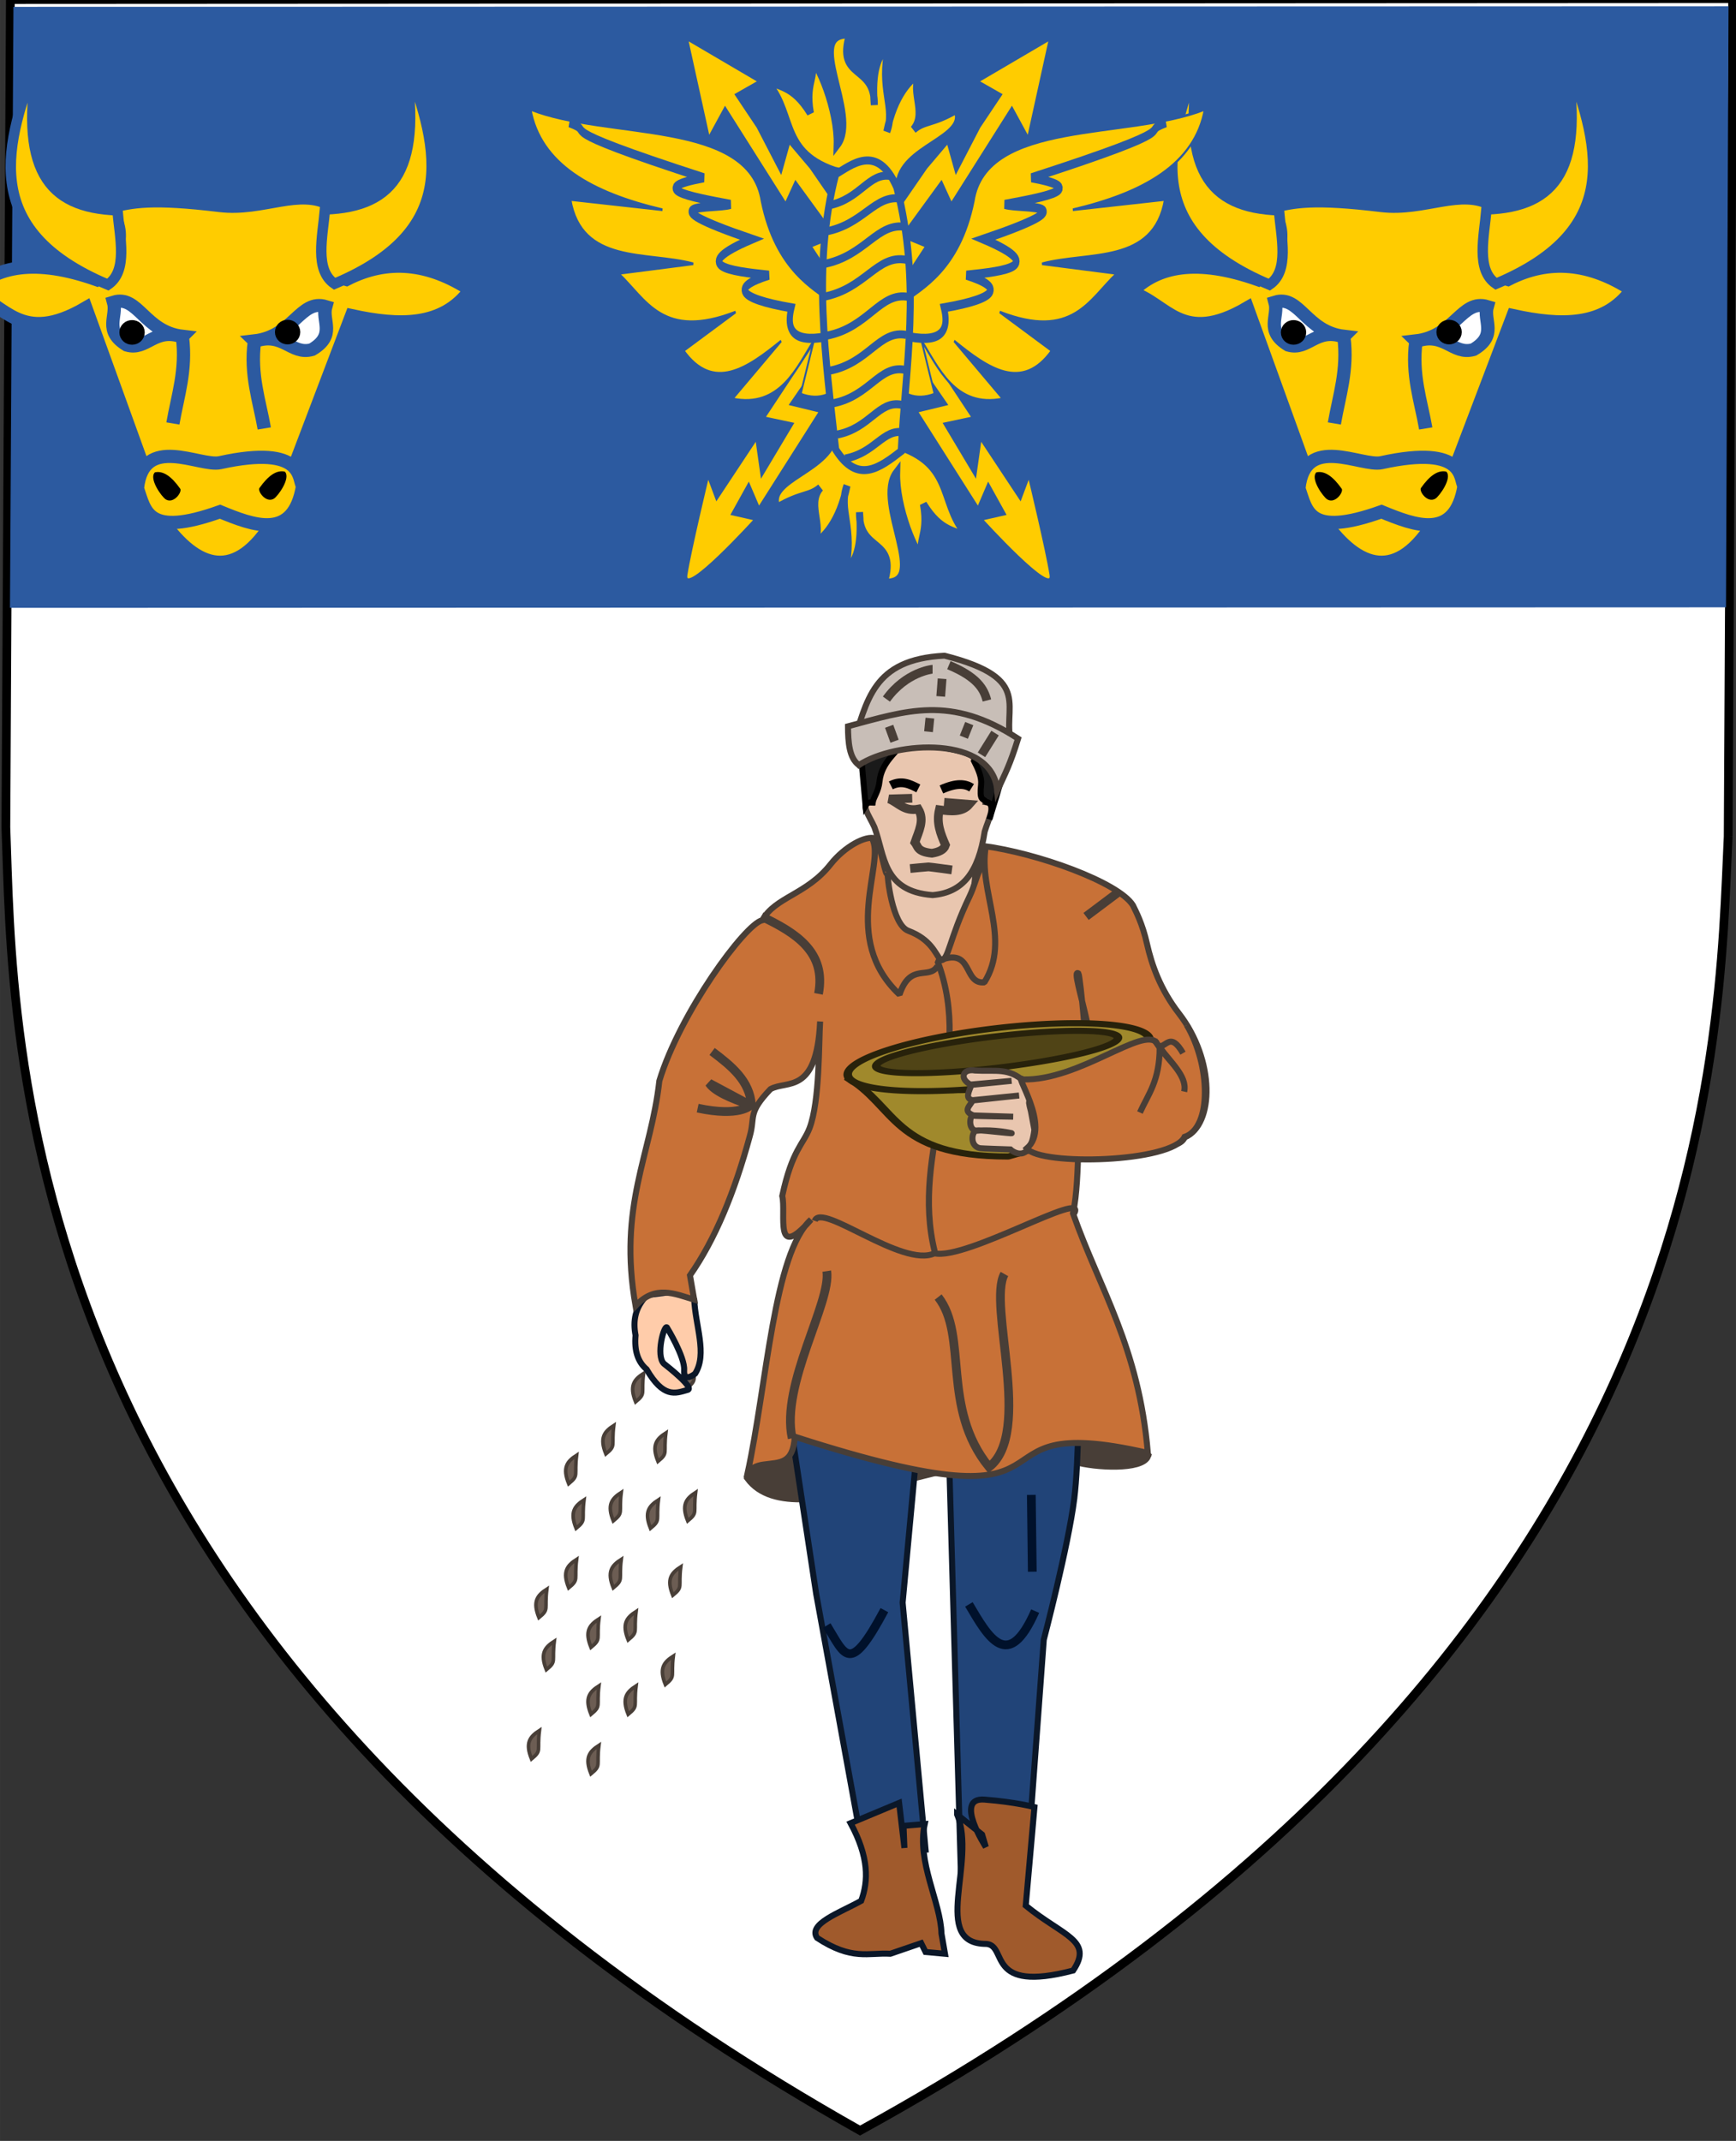 <?xml version="1.0" encoding="UTF-8" standalone="no"?>
<svg
   id="svg9995"
   version="1.1"
   viewBox="0 0 105.833 130.508"
   height="493.257"
   width="400"
   xmlns="http://www.w3.org/2000/svg"
   xmlns:svg="http://www.w3.org/2000/svg"
   xmlns:rdf="http://www.w3.org/1999/02/22-rdf-syntax-ns#"
   xmlns:cc="http://creativecommons.org/ns#"
   xmlns:dc="http://purl.org/dc/elements/1.1/">
  <rect x="0" y="0" width="105.833" height="130.508" fill="#333333" stroke="none"/>
  <defs
     id="defs9989">
    <clipPath
       id="clipPath3746-2-7-8-0"
       clipPathUnits="userSpaceOnUse">
      <path
         id="path3748-9-7-5-4"
         d="m 573.844,487.73 v -54.472 h -56.329 -56.329 v 54.472 c 0.588,13.18 -0.138,53.482 56.329,84.94 56.467,-31.458 55.741,-71.76 56.329,-84.94 z"
         style="fill:#000000;fill-opacity:1;stroke:#000000;stroke-width:0.289px;stroke-linecap:butt;stroke-linejoin:miter;stroke-miterlimit:4;stroke-dasharray:none;stroke-opacity:1" />
    </clipPath>
    <clipPath
       id="clipPath3746-2-7-8-4-4"
       clipPathUnits="userSpaceOnUse">
      <path
         id="path3748-9-7-5-8-0"
         d="m 573.844,487.73 v -54.472 h -56.329 -56.329 v 54.472 c 0.588,13.18 -0.138,53.482 56.329,84.94 56.467,-31.458 55.741,-71.76 56.329,-84.94 z"
         style="fill:#000000;fill-opacity:1;stroke:#000000;stroke-width:0.289px;stroke-linecap:butt;stroke-linejoin:miter;stroke-miterlimit:4;stroke-dasharray:none;stroke-opacity:1" />
    </clipPath>
  </defs>
  <g
     id="layer1"
     transform="translate(-11.852,-82.792)">
    <g
       id="g38728-39-6-5"
       transform="matrix(0.154,9.0489739e-4,-9.0489739e-4,0.154,214.735,-404.394)"
       style="fill:#ffcc00;fill-opacity:1;stroke:#000000;stroke-width:4;stroke-miterlimit:4;stroke-dasharray:none;stroke-opacity:1" />
    <g
       id="g38728-39-6-5-5"
       transform="matrix(0.154,8.714676e-4,-9.0489715e-4,0.148,255.574,-386.378)"
       style="fill:#ffcc00;fill-opacity:1;stroke:#000000;stroke-width:4;stroke-miterlimit:4;stroke-dasharray:none;stroke-opacity:1" />
    <g
       id="g6">
      <g
         id="g4">
        <g
           id="g3"
           transform="translate(0.586,0.621)" />
      </g>
      <g
         id="g9">
        <g
           id="g10">
          <g
             style="fill:#ffcc00;fill-opacity:1;stroke:#000000;stroke-width:4;stroke-miterlimit:4;stroke-dasharray:none;stroke-opacity:1"
             id="g3815-1-6"
             transform="matrix(0.932,0.005,-0.005,0.932,-542.354,-82.91)">
            <path
               id="path9823-6-88-6"
               d="m 708.911,228.706 -0.002,-54.804 -56.327,0.331 -56.327,0.331 -0.002,54.141 c 0.588,13.18 -0.138,53.482 56.329,84.94 56.467,-31.458 55.741,-71.76 56.329,-84.94 z"
               style="fill:#ffffff;fill-opacity:1;stroke:#000000;stroke-width:0.571;stroke-linecap:butt;stroke-linejoin:miter;stroke-miterlimit:4;stroke-dasharray:none;stroke-opacity:1" />
            <g
               style="fill:#ffcc00;fill-opacity:1;stroke:#000000;stroke-opacity:1"
               transform="translate(91.8,-258.765)"
               clip-path="url(#clipPath3746-2-7-8-0)"
               id="g3744-0-3-5" />
          </g>
          <g
             style="fill:#ffcc00;fill-opacity:1;stroke:#000000;stroke-width:4;stroke-miterlimit:4;stroke-dasharray:none;stroke-opacity:1"
             id="g3815-1-6-0"
             transform="matrix(0.932,0.005,-0.005,0.898,-501.514,-76.77)">
            <path
               id="path9823-6-88-6-7"
               d="m 664.876,215.212 -0.051,-40.799 -56.092,0.33 -56.092,0.33 -0.009,40.799 z"
               style="fill:#2c5aa0;fill-opacity:1;stroke:none;stroke-width:0.486;stroke-linecap:butt;stroke-linejoin:miter;stroke-miterlimit:4;stroke-dasharray:none;stroke-opacity:1" />
            <g
               style="fill:#ffcc00;fill-opacity:1;stroke:#000000;stroke-opacity:1"
               transform="translate(91.8,-258.765)"
               clip-path="url(#clipPath3746-2-7-8-4-4)"
               id="g3744-0-3-5-9" />
          </g>
          <g
             id="g8"
             transform="translate(0.586,0.621)">
            <g
               id="g7">
              <g
                 id="g2-7-3"
                 transform="matrix(0.161,0,0,0.161,-1538.2,836.482)"
                 style="fill:#ffcc00;stroke:#2c5aa0">
                <path
                   id="path4259-0-2-1"
                   d="m 9665.317,-4606.68 c 8.753,-2.349 16.456,-3.749 41.997,-0.663 16.142,1.95 30.134,-7.112 42.008,-0.314 -2.759,13.432 -4.11,25.672 5.861,28.327 15.629,-8.031 31.258,-6.294 46.886,3.907 -10.318,14.13 -26.87,13.711 -44.933,9.768 l -29.304,77.167 c -14.479,24.314 -29.451,18.481 -42.003,0.977 l -29.304,-81.075 c -25.026,14.645 -30.572,-1.879 -43.956,-5.861 9.847,-10.179 25.003,-12.925 47.864,-4.884 7.843,-8.081 12.538,-16.687 4.884,-27.351 z"
                   style="fill:#ffcc00;fill-opacity:1;stroke:#2c5aa0;stroke-width:5;stroke-linecap:butt;stroke-linejoin:miter;stroke-miterlimit:4;stroke-dasharray:none;stroke-opacity:1" />
                <path
                   id="path4261-1-5-4"
                   d="m 9707.32,-4509.977 c -7.631,1.678 -29.114,-11.168 -31.258,9.768 3.007,8.538 3.634,18.662 31.258,8.791 12.6,5.151 27.813,11.184 31.258,-9.768 -1.779,-2.276 1.046,-15.896 -31.258,-8.791 z"
                   style="fill:#ffcc00;fill-opacity:1;stroke:#2c5aa0;stroke-width:5;stroke-linecap:butt;stroke-linejoin:miter;stroke-miterlimit:4;stroke-dasharray:none;stroke-opacity:1" />
                <g
                   id="g4299-6-8-8"
                   transform="matrix(1.652,0,0,1.637,-3426.884,1697.801)"
                   style="fill:#ffcc00;fill-opacity:1;stroke:#2c5aa0;stroke-width:3.04;stroke-miterlimit:4;stroke-dasharray:none;stroke-opacity:1">
                  <path
                     style="fill:#ffffff;fill-opacity:1;stroke:#2c5aa0;stroke-width:3.04;stroke-linecap:butt;stroke-linejoin:miter;stroke-miterlimit:4;stroke-dasharray:none;stroke-opacity:1"
                     d="m 7939.688,-3166.952 c 1.096,-6.443 3.146,-12.313 2.184,-19.991 -6.411,-2.382 -8.187,3.234 -12.768,1.848 -5.377,-3.304 -2.109,-6.608 -3.024,-9.912 5.608,-1.771 7.096,6.869 15.791,7.896 l -0.168,0.168"
                     id="path4263-7-8-9"
                     transform="translate(0,-634.286)" />
                </g>
                <g
                   transform="matrix(-1.709,0,0,1.646,23293.007,1733.899)"
                   id="g4299-3-3-5-7"
                   style="fill:#ffcc00;fill-opacity:1;stroke:#2c5aa0;stroke-width:2.981;stroke-miterlimit:4;stroke-dasharray:none;stroke-opacity:1">
                  <path
                     style="fill:#ffffff;fill-opacity:1;stroke:#2c5aa0;stroke-width:2.981;stroke-linecap:butt;stroke-linejoin:miter;stroke-miterlimit:4;stroke-dasharray:none;stroke-opacity:1"
                     d="m 7939.688,-3166.952 c 1.096,-6.443 3.146,-12.313 2.184,-19.991 -6.411,-2.382 -8.187,3.234 -12.768,1.848 -5.377,-3.304 -2.109,-6.608 -3.024,-9.912 5.608,-1.771 7.096,6.869 15.791,7.896 l -0.168,0.168"
                     id="path4263-2-5-0-6"
                     transform="translate(0,-634.286)" />
                  <ellipse
                     style="fill:#000000;fill-opacity:1;fill-rule:evenodd;stroke:#000000;stroke-width:2.061;stroke-linecap:butt;stroke-linejoin:miter;stroke-miterlimit:4;stroke-dasharray:none;stroke-opacity:1"
                     id="path4265-8-8-9-7"
                     transform="matrix(1.005,0,0,1.153,-37.187,-146.052)"
                     cx="7932.044"
                     cy="-3189.379"
                     rx="1.764"
                     ry="1.428" />
                  <ellipse
                     style="fill:#000000;fill-opacity:1;fill-rule:evenodd;stroke:#000000;stroke-width:2.061;stroke-linecap:butt;stroke-linejoin:miter;stroke-miterlimit:4;stroke-dasharray:none;stroke-opacity:1"
                     id="path4265-8-7-2-2-3"
                     transform="matrix(1.005,0,0,1.153,-2.721,-145.977)"
                     cx="7932.044"
                     cy="-3189.379"
                     rx="1.764"
                     ry="1.428" />
                </g>
                <path
                   style="fill:#000000;fill-opacity:1;stroke:none;stroke-width:5;stroke-linecap:butt;stroke-linejoin:miter;stroke-miterlimit:4;stroke-dasharray:none;stroke-opacity:1"
                   d="m 9692.179,-4500.209 c 1.062,1.062 -2.288,5.99 -5.372,4.151 -1.53,-0.912 -6.543,-7.865 -4.151,-10.256 3.175,-0.716 6.349,1.615 9.524,6.105 z"
                   id="path4335-2-6-0" />
                <path
                   style="fill:#000000;fill-opacity:1;stroke:none;stroke-width:5;stroke-linecap:butt;stroke-linejoin:miter;stroke-miterlimit:4;stroke-dasharray:none;stroke-opacity:1"
                   d="m 9722.333,-4500.488 c -1.062,1.062 2.288,5.99 5.372,4.151 1.53,-0.912 6.543,-7.865 4.151,-10.256 -3.175,-0.716 -6.349,1.615 -9.524,6.105 z"
                   id="path4335-0-8-2-1" />
                <path
                   style="fill:#ffcc00;fill-opacity:1;stroke:#2c5aa0;stroke-width:3.946;stroke-linecap:butt;stroke-linejoin:miter;stroke-miterlimit:4;stroke-dasharray:none;stroke-opacity:1"
                   d="m 9747.07,-4605.864 c 26.653,-0.955 37.575,-15.72 29.779,-58.764 12.78,33.645 23.178,66.177 -26.169,86.911 -7.67,-5.223 -4.504,-17.812 -3.61,-28.147 z"
                   id="path4355-2-5-7" />
                <path
                   style="fill:#ffcc00;fill-opacity:1;stroke:#2c5aa0;stroke-width:3.946;stroke-linecap:butt;stroke-linejoin:miter;stroke-miterlimit:4;stroke-dasharray:none;stroke-opacity:1"
                   d="m 9668.479,-4605.525 c -26.653,-0.955 -37.575,-15.72 -29.779,-58.764 -12.78,33.645 -23.178,66.177 26.169,86.911 7.67,-5.223 4.504,-17.812 3.61,-28.147 z"
                   id="path4355-2-8-3-0" />
              </g>
              <g
                 id="g2-7-3-5"
                 transform="matrix(0.161,0,0,0.161,-1467.392,836.482)"
                 style="fill:#ffcc00;stroke:#2c5aa0">
                <path
                   id="path4259-0-2-1-0"
                   d="m 9665.317,-4606.68 c 8.753,-2.349 16.456,-3.749 41.997,-0.663 16.142,1.95 30.134,-7.112 42.008,-0.314 -2.759,13.432 -4.11,25.672 5.861,28.327 15.629,-8.031 31.258,-6.294 46.886,3.907 -10.318,14.13 -26.87,13.711 -44.933,9.768 l -29.304,77.167 c -14.479,24.314 -29.451,18.481 -42.003,0.977 l -29.304,-81.075 c -25.026,14.645 -30.572,-1.879 -43.956,-5.861 9.847,-10.179 25.003,-12.925 47.864,-4.884 7.843,-8.081 12.538,-16.687 4.884,-27.351 z"
                   style="fill:#ffcc00;fill-opacity:1;stroke:#2c5aa0;stroke-width:5;stroke-linecap:butt;stroke-linejoin:miter;stroke-miterlimit:4;stroke-dasharray:none;stroke-opacity:1" />
                <path
                   id="path4261-1-5-4-3"
                   d="m 9707.32,-4509.977 c -7.631,1.678 -29.114,-11.168 -31.258,9.768 3.007,8.538 3.634,18.662 31.258,8.791 12.6,5.151 27.813,11.184 31.258,-9.768 -1.779,-2.276 1.046,-15.896 -31.258,-8.791 z"
                   style="fill:#ffcc00;fill-opacity:1;stroke:#2c5aa0;stroke-width:5;stroke-linecap:butt;stroke-linejoin:miter;stroke-miterlimit:4;stroke-dasharray:none;stroke-opacity:1" />
                <g
                   id="g4299-6-8-8-4"
                   transform="matrix(1.652,0,0,1.637,-3426.884,1697.801)"
                   style="fill:#ffcc00;fill-opacity:1;stroke:#2c5aa0;stroke-width:3.04;stroke-miterlimit:4;stroke-dasharray:none;stroke-opacity:1">
                  <path
                     style="fill:#ffffff;fill-opacity:1;stroke:#2c5aa0;stroke-width:3.04;stroke-linecap:butt;stroke-linejoin:miter;stroke-miterlimit:4;stroke-dasharray:none;stroke-opacity:1"
                     d="m 7939.688,-3166.952 c 1.096,-6.443 3.146,-12.313 2.184,-19.991 -6.411,-2.382 -8.187,3.234 -12.768,1.848 -5.377,-3.304 -2.109,-6.608 -3.024,-9.912 5.608,-1.771 7.096,6.869 15.791,7.896 l -0.168,0.168"
                     id="path4263-7-8-9-4"
                     transform="translate(0,-634.286)" />
                </g>
                <g
                   transform="matrix(-1.709,0,0,1.646,23293.007,1733.899)"
                   id="g4299-3-3-5-7-6"
                   style="fill:#ffcc00;fill-opacity:1;stroke:#2c5aa0;stroke-width:2.981;stroke-miterlimit:4;stroke-dasharray:none;stroke-opacity:1">
                  <path
                     style="fill:#ffffff;fill-opacity:1;stroke:#2c5aa0;stroke-width:2.981;stroke-linecap:butt;stroke-linejoin:miter;stroke-miterlimit:4;stroke-dasharray:none;stroke-opacity:1"
                     d="m 7939.688,-3166.952 c 1.096,-6.443 3.146,-12.313 2.184,-19.991 -6.411,-2.382 -8.187,3.234 -12.768,1.848 -5.377,-3.304 -2.109,-6.608 -3.024,-9.912 5.608,-1.771 7.096,6.869 15.791,7.896 l -0.168,0.168"
                     id="path4263-2-5-0-6-3"
                     transform="translate(0,-634.286)" />
                  <ellipse
                     style="fill:#000000;fill-opacity:1;fill-rule:evenodd;stroke:#000000;stroke-width:2.061;stroke-linecap:butt;stroke-linejoin:miter;stroke-miterlimit:4;stroke-dasharray:none;stroke-opacity:1"
                     id="path4265-8-8-9-7-0"
                     transform="matrix(1.005,0,0,1.153,-37.187,-146.052)"
                     cx="7932.044"
                     cy="-3189.379"
                     rx="1.764"
                     ry="1.428" />
                  <ellipse
                     style="fill:#000000;fill-opacity:1;fill-rule:evenodd;stroke:#000000;stroke-width:2.061;stroke-linecap:butt;stroke-linejoin:miter;stroke-miterlimit:4;stroke-dasharray:none;stroke-opacity:1"
                     id="path4265-8-7-2-2-3-3"
                     transform="matrix(1.005,0,0,1.153,-2.721,-145.977)"
                     cx="7932.044"
                     cy="-3189.379"
                     rx="1.764"
                     ry="1.428" />
                </g>
                <path
                   style="fill:#000000;fill-opacity:1;stroke:none;stroke-width:5;stroke-linecap:butt;stroke-linejoin:miter;stroke-miterlimit:4;stroke-dasharray:none;stroke-opacity:1"
                   d="m 9692.179,-4500.209 c 1.062,1.062 -2.288,5.99 -5.372,4.151 -1.53,-0.912 -6.543,-7.865 -4.151,-10.256 3.175,-0.716 6.349,1.615 9.524,6.105 z"
                   id="path4335-2-6-0-8" />
                <path
                   style="fill:#000000;fill-opacity:1;stroke:none;stroke-width:5;stroke-linecap:butt;stroke-linejoin:miter;stroke-miterlimit:4;stroke-dasharray:none;stroke-opacity:1"
                   d="m 9722.333,-4500.488 c -1.062,1.062 2.288,5.99 5.372,4.151 1.53,-0.912 6.543,-7.865 4.151,-10.256 -3.175,-0.716 -6.349,1.615 -9.524,6.105 z"
                   id="path4335-0-8-2-1-8" />
                <path
                   style="fill:#ffcc00;fill-opacity:1;stroke:#2c5aa0;stroke-width:3.946;stroke-linecap:butt;stroke-linejoin:miter;stroke-miterlimit:4;stroke-dasharray:none;stroke-opacity:1"
                   d="m 9747.07,-4605.864 c 26.653,-0.955 37.575,-15.72 29.779,-58.764 12.78,33.645 23.178,66.177 -26.169,86.911 -7.67,-5.223 -4.504,-17.812 -3.61,-28.147 z"
                   id="path4355-2-5-7-5" />
                <path
                   style="fill:#ffcc00;fill-opacity:1;stroke:#2c5aa0;stroke-width:3.946;stroke-linecap:butt;stroke-linejoin:miter;stroke-miterlimit:4;stroke-dasharray:none;stroke-opacity:1"
                   d="m 9668.479,-4605.525 c -26.653,-0.955 -37.575,-15.72 -29.779,-58.764 -12.78,33.645 -23.178,66.177 26.169,86.911 7.67,-5.223 4.504,-17.812 3.61,-28.147 z"
                   id="path4355-2-8-3-0-2" />
              </g>
            </g>
            <g
               id="g83"
               transform="matrix(1.632,0,0,1.856,-32.523,55.225)">
              <path
                 style="opacity:1;fill:#ffcc00;fill-opacity:1;stroke:#2c5aa0;stroke-width:0.076;stroke-opacity:1"
                 d="m 53.599,30.91 1.487,-1.975 0.194,1.207 1.16,-1.708 -1.062,-0.199 2.946,-3.92 0.475,0.622 1.64,-1.914 -1.126,-0.288 2.12,-2.705 0.8,-0.831 0.31,0.975 0.873,-1.482 0.811,-1.067 -0.866,-0.433 2.686,-1.386 -0.809,3.235 -0.607,-0.982 -2.263,3.147 -0.369,-0.712 -1.482,1.789 0.911,0.327 -0.712,0.956 -2.215,2.633 -0.324,-0.727 -1.818,2.325 1.106,0.236 -2.285,3.164 -0.38,-0.783 -0.624,0.99 0.866,0.173 c 0,0 -2.715,2.628 -2.57,1.82 0.144,-0.809 0.809,-3.235 0.809,-3.235 z"
                 id="path79" />
              <path
                 style="fill:#ffcc00;fill-opacity:1;stroke:#2c5aa0;stroke-width:0.076;stroke-opacity:1"
                 d="m 64.948,30.91 -1.487,-1.975 -0.194,1.207 -1.16,-1.708 1.062,-0.199 -2.946,-3.92 -0.475,0.622 -1.64,-1.914 1.126,-0.288 -2.12,-2.705 -0.8,-0.831 -0.31,0.975 -0.873,-1.482 -0.811,-1.067 0.866,-0.433 -2.686,-1.386 0.809,3.235 0.607,-0.982 2.263,3.147 0.369,-0.712 1.482,1.789 -0.911,0.327 0.712,0.956 2.215,2.633 0.324,-0.727 1.818,2.325 -1.106,0.236 2.285,3.164 0.38,-0.783 0.624,0.99 -0.866,0.173 c 0,0 2.715,2.628 2.57,1.82 -0.144,-0.809 -0.809,-3.235 -0.809,-3.235 z"
                 id="path79-9" />
              <g
                 id="g82"
                 transform="matrix(0.662,0,0,0.662,110.744,12.206)"
                 style="stroke:#2c5aa0;stroke-width:0.397">
                <g
                   id="g81"
                   transform="matrix(1.116,0,0,1.455,9.352,-7.601)"
                   style="stroke:#2c5aa0;stroke-width:0.311">
                  <path
                     style="opacity:1;fill:#ffcc00;fill-opacity:1;stroke:#2c5aa0;stroke-width:0.09;stroke-opacity:1"
                     d="m -76.209,17.918 c 0.811,-0.448 2.766,-1.068 3.481,-3.438 0.634,-2.798 7.788,-2.084 11.683,-3.126 -0.505,1.878 -3.104,2.857 -6.67,3.423 l 4.654,-0.349 c -0.568,2.233 -3.837,1.765 -6.211,2.192 l 3.784,0.329 c -1.413,0.898 -2.228,2.286 -5.924,1.316 l 2.633,1.316 c -1.506,1.425 -3.215,0.614 -4.936,-0.329 l 2.468,1.975 c -2.432,0.343 -3.287,-1.114 -4.114,-1.975 l 0.658,1.81 c -1.989,0.519 -2.759,-1.095 -3.949,-1.975 l 1.975,-1.81 z"
                     id="path80" />
                  <path
                     style="opacity:1;fill:#ffcc00;fill-opacity:1;stroke:#2c5aa0;stroke-width:0.311;stroke-opacity:1"
                     d="m -76.558,19.023 c 1.764,0.308 2.7,0.15 2.326,-0.902 2.779,-0.329 3.031,-0.707 1.136,-1.112 2.016,-0.145 4.072,-0.304 0.864,-1.229 5.607,-1.295 1.906,-1.013 1.078,-1.186 2.19,-0.274 4.237,-0.547 1.346,-0.907 8.353,-1.826 5.273,-1.495 6.805,-1.878"
                     id="path81" />
                </g>
                <g
                   id="g81-1"
                   transform="matrix(-1.116,0,0,1.455,-164.944,-7.601)"
                   style="stroke:#2c5aa0;stroke-width:0.311">
                  <path
                     style="opacity:1;fill:#ffcc00;fill-opacity:1;stroke:#2c5aa0;stroke-width:0.09;stroke-opacity:1"
                     d="m -76.209,17.918 c 0.811,-0.448 2.766,-1.068 3.481,-3.438 0.634,-2.798 7.788,-2.084 11.683,-3.126 -0.505,1.878 -3.104,2.857 -6.67,3.423 l 4.654,-0.349 c -0.568,2.233 -3.837,1.765 -6.211,2.192 l 3.784,0.329 c -1.413,0.898 -2.228,2.286 -5.924,1.316 l 2.633,1.316 c -1.506,1.425 -3.215,0.614 -4.936,-0.329 l 2.468,1.975 c -2.432,0.343 -3.287,-1.114 -4.114,-1.975 l 0.658,1.81 c -1.989,0.519 -2.759,-1.095 -3.949,-1.975 l 1.975,-1.81 z"
                     id="path80-3" />
                  <path
                     style="opacity:1;fill:#ffcc00;fill-opacity:1;stroke:#2c5aa0;stroke-width:0.311;stroke-opacity:1"
                     d="m -76.558,19.023 c 1.764,0.308 2.7,0.15 2.326,-0.902 2.779,-0.329 3.031,-0.707 1.136,-1.112 2.016,-0.145 4.072,-0.304 0.864,-1.229 5.607,-1.295 1.906,-1.013 1.078,-1.186 2.19,-0.274 4.237,-0.547 1.346,-0.907 8.353,-1.826 5.273,-1.495 6.805,-1.878"
                     id="path81-7" />
                </g>
              </g>
              <g
                 id="g78"
                 transform="matrix(0.662,0,0,0.662,159.622,12.343)"
                 style="stroke:#2c5aa0;stroke-width:0.397">
                <path
                   style="opacity:1;fill:#ffcc00;fill-opacity:1;stroke:#2c5aa0;stroke-width:0.397;stroke-opacity:1"
                   d="m -153.523,11.751 c -3.226,-0.985 -2.161,-3.051 -4.014,-4.596 0.879,0.488 1.659,0.29 2.676,1.745 -0.357,-1.729 0.575,-1.868 -0.175,-2.909 0.635,0.334 1.741,2.782 1.687,4.479 1.296,-1.499 -1.97,-5.599 0.698,-5.468 -0.776,2.239 1.441,1.445 1.396,3.49 -0.155,-1.653 0.196,-2.495 0.814,-2.909 -0.555,2.152 0.404,3.018 -0.106,4.231 0.412,-1.782 1.315,-2.669 2.026,-2.951 -0.906,0.733 0.327,1.964 -0.524,2.851 0.628,-0.476 1.052,-0.275 2.443,-0.989 0.761,1.487 -3.197,1.878 -3.258,3.781 z"
                   id="path78" />
                <path
                   style="fill:#ffcc00;fill-opacity:1;stroke:#2c5aa0;stroke-width:0.397;stroke-opacity:1"
                   d="m -149.821,25.445 c 3.226,0.985 2.161,3.051 4.014,4.596 -0.879,-0.488 -1.659,-0.29 -2.676,-1.745 0.357,1.729 -0.575,1.868 0.175,2.909 -0.635,-0.334 -1.741,-2.782 -1.687,-4.479 -1.296,1.499 1.97,5.599 -0.698,5.468 0.776,-2.239 -1.441,-1.445 -1.396,-3.49 0.155,1.653 -0.196,2.495 -0.814,2.909 0.555,-2.152 -0.404,-3.018 0.106,-4.231 -0.412,1.782 -1.315,2.669 -2.026,2.951 0.906,-0.733 -0.327,-1.964 0.524,-2.851 -0.628,0.476 -1.052,0.275 -2.443,0.989 -0.761,-1.487 3.197,-1.878 3.258,-3.781 z"
                   id="path78-2" />
                <g
                   id="g77"
                   style="stroke:#2c5aa0;stroke-width:0.397">
                  <path
                     style="opacity:1;fill:#ffcc00;fill-opacity:1;stroke:#2c5aa0;stroke-width:0.397;stroke-opacity:1"
                     d="m -153.436,11.929 c 0.829,-0.407 2.338,-1.604 3.455,0.658 1.393,4.852 0.477,8.838 0.247,13.081 -1.234,0.839 -2.468,1.651 -3.702,-0.082 -0.566,-4.552 -1.339,-9.105 0,-13.657 z"
                     id="path74" />
                  <path
                     style="opacity:1;fill:#ffcc00;fill-opacity:1;stroke:#2c5aa0;stroke-width:0.397;stroke-opacity:1"
                     d="m -153.354,24.846 c 1.854,-0.313 2.344,-1.701 3.62,-1.481"
                     id="path77" />
                  <path
                     style="fill:#ffcc00;fill-opacity:1;stroke:#2c5aa0;stroke-width:0.397;stroke-opacity:1"
                     d="m -153.599,23.298 c 2.082,-0.351 2.633,-1.911 4.067,-1.664"
                     id="path77-5" />
                  <path
                     style="fill:#ffcc00;fill-opacity:1;stroke:#2c5aa0;stroke-width:0.397;stroke-opacity:1"
                     d="m -153.797,21.683 c 2.228,-0.376 2.818,-2.044 4.351,-1.78"
                     id="path77-5-5" />
                  <path
                     style="fill:#ffcc00;fill-opacity:1;stroke:#2c5aa0;stroke-width:0.397;stroke-opacity:1"
                     d="m -153.941,19.94 c 2.373,-0.405 3.001,-2.204 4.635,-1.919"
                     id="path77-5-5-2" />
                  <path
                     style="fill:#ffcc00;fill-opacity:1;stroke:#2c5aa0;stroke-width:0.397;stroke-opacity:1"
                     d="m -154.172,18.022 c 2.417,-0.39 3.056,-2.121 4.72,-1.847"
                     id="path77-5-5-0" />
                  <path
                     style="fill:#ffcc00;fill-opacity:1;stroke:#2c5aa0;stroke-width:0.397;stroke-opacity:1"
                     d="m -154.161,16.396 c 2.417,-0.39 3.056,-2.121 4.72,-1.847"
                     id="path77-5-5-0-8" />
                  <path
                     style="fill:#ffcc00;fill-opacity:1;stroke:#2c5aa0;stroke-width:0.397;stroke-opacity:1"
                     d="m -154.064,14.785 c 2.231,-0.346 2.821,-1.882 4.357,-1.638"
                     id="path77-5-5-0-4" />
                  <path
                     style="fill:#ffcc00;fill-opacity:1;stroke:#2c5aa0;stroke-width:0.397;stroke-opacity:1"
                     d="m -153.843,13.478 c 1.812,-0.307 2.291,-1.669 3.538,-1.454"
                     id="path77-5-5-0-83" />
                  <path
                     style="fill:#ffcc00;fill-opacity:1;stroke:#2c5aa0;stroke-width:0.397;stroke-opacity:1"
                     d="m -152.897,26.036 c 1.688,-0.274 2.135,-1.49 3.297,-1.297"
                     id="path77-5-5-0-1" />
                </g>
              </g>
            </g>
          </g>
          <g
             id="g5">
            <g
               id="g39"
               transform="matrix(1.714,0,0,1.714,-17.94,63.194)">
              <path
                 style="fill:#6c5d53;fill-opacity:1;stroke:#483e37;stroke-width:0.128"
                 d="m 42.103,59.788 c -0.341,0.22 -0.514,0.439 -0.282,1.012 0.378,-0.31 0.189,-0.272 0.282,-1.012 z"
                 id="path22" />
              <path
                 style="fill:#6c5d53;fill-opacity:1;stroke:#483e37;stroke-width:0.128"
                 d="m 39.213,62.132 c -0.341,0.22 -0.514,0.439 -0.282,1.012 0.378,-0.31 0.189,-0.272 0.282,-1.012 z"
                 id="path22-1" />
              <path
                 style="fill:#6c5d53;fill-opacity:1;stroke:#483e37;stroke-width:0.128"
                 d="m 41.066,62.397 c -0.341,0.22 -0.514,0.439 -0.282,1.012 0.378,-0.31 0.189,-0.272 0.282,-1.012 z"
                 id="path22-16" />
              <path
                 style="fill:#6c5d53;fill-opacity:1;stroke:#483e37;stroke-width:0.128"
                 d="m 40.272,60.28 c -0.341,0.22 -0.514,0.439 -0.282,1.012 0.378,-0.31 0.189,-0.272 0.282,-1.012 z"
                 id="path22-2" />
              <path
                 style="fill:#6c5d53;fill-opacity:1;stroke:#483e37;stroke-width:0.128"
                 d="m 39.478,64.514 c -0.341,0.22 -0.514,0.439 -0.282,1.012 0.378,-0.31 0.189,-0.272 0.282,-1.012 z"
                 id="path22-7" />
              <path
                 style="fill:#6c5d53;fill-opacity:1;stroke:#483e37;stroke-width:0.128"
                 d="m 38.155,64.778 c -0.341,0.22 -0.514,0.439 -0.282,1.012 0.378,-0.31 0.189,-0.272 0.282,-1.012 z"
                 id="path22-8" />
              <path
                 style="fill:#6c5d53;fill-opacity:1;stroke:#483e37;stroke-width:0.128"
                 d="m 40.801,64.778 c -0.341,0.22 -0.514,0.439 -0.282,1.012 0.378,-0.31 0.189,-0.272 0.282,-1.012 z"
                 id="path22-3" />
              <path
                 style="fill:#6c5d53;fill-opacity:1;stroke:#483e37;stroke-width:0.128"
                 d="m 41.595,67.159 c -0.341,0.22 -0.514,0.439 -0.282,1.012 0.378,-0.31 0.189,-0.272 0.282,-1.012 z"
                 id="path22-0" />
              <path
                 style="fill:#6c5d53;fill-opacity:1;stroke:#483e37;stroke-width:0.128"
                 d="m 39.478,66.895 c -0.341,0.22 -0.514,0.439 -0.282,1.012 0.378,-0.31 0.189,-0.272 0.282,-1.012 z"
                 id="path22-34" />
              <path
                 style="fill:#6c5d53;fill-opacity:1;stroke:#483e37;stroke-width:0.128"
                 d="m 37.891,66.895 c -0.341,0.22 -0.514,0.439 -0.282,1.012 0.378,-0.31 0.189,-0.272 0.282,-1.012 z"
                 id="path22-30" />
              <path
                 style="fill:#6c5d53;fill-opacity:1;stroke:#483e37;stroke-width:0.128"
                 d="m 37.891,63.191 c -0.341,0.22 -0.514,0.439 -0.282,1.012 0.378,-0.31 0.189,-0.272 0.282,-1.012 z"
                 id="path22-81" />
              <path
                 style="fill:#6c5d53;fill-opacity:1;stroke:#483e37;stroke-width:0.128"
                 d="m 36.832,67.953 c -0.341,0.22 -0.514,0.439 -0.282,1.012 0.378,-0.31 0.189,-0.272 0.282,-1.012 z"
                 id="path22-20" />
              <path
                 style="fill:#6c5d53;fill-opacity:1;stroke:#483e37;stroke-width:0.128"
                 d="m 40.007,68.747 c -0.341,0.22 -0.514,0.439 -0.282,1.012 0.378,-0.31 0.189,-0.272 0.282,-1.012 z"
                 id="path22-204" />
              <path
                 style="fill:#6c5d53;fill-opacity:1;stroke:#483e37;stroke-width:0.128"
                 d="m 42.124,64.514 c -0.341,0.22 -0.514,0.439 -0.282,1.012 0.378,-0.31 0.189,-0.272 0.282,-1.012 z"
                 id="path22-5" />
              <path
                 style="fill:#6c5d53;fill-opacity:1;stroke:#483e37;stroke-width:0.128"
                 d="m 38.684,69.012 c -0.341,0.22 -0.514,0.439 -0.282,1.012 0.378,-0.31 0.189,-0.272 0.282,-1.012 z"
                 id="path22-4" />
              <path
                 style="fill:#6c5d53;fill-opacity:1;stroke:#483e37;stroke-width:0.128"
                 d="m 41.33,70.334 c -0.341,0.22 -0.514,0.439 -0.282,1.012 0.378,-0.31 0.189,-0.272 0.282,-1.012 z"
                 id="path22-17" />
              <path
                 style="fill:#6c5d53;fill-opacity:1;stroke:#483e37;stroke-width:0.128"
                 d="m 38.684,71.393 c -0.341,0.22 -0.514,0.439 -0.282,1.012 0.378,-0.31 0.189,-0.272 0.282,-1.012 z"
                 id="path22-178" />
              <path
                 style="fill:#6c5d53;fill-opacity:1;stroke:#483e37;stroke-width:0.128"
                 d="m 37.097,69.805 c -0.341,0.22 -0.514,0.439 -0.282,1.012 0.378,-0.31 0.189,-0.272 0.282,-1.012 z"
                 id="path22-43" />
              <path
                 style="fill:#6c5d53;fill-opacity:1;stroke:#483e37;stroke-width:0.128"
                 d="m 40.007,71.393 c -0.341,0.22 -0.514,0.439 -0.282,1.012 0.378,-0.31 0.189,-0.272 0.282,-1.012 z"
                 id="path22-6" />
              <path
                 style="fill:#6c5d53;fill-opacity:1;stroke:#483e37;stroke-width:0.128"
                 d="m 38.684,73.509 c -0.341,0.22 -0.514,0.439 -0.282,1.012 0.378,-0.31 0.189,-0.272 0.282,-1.012 z"
                 id="path22-439" />
              <path
                 style="fill:#6c5d53;fill-opacity:1;stroke:#483e37;stroke-width:0.128"
                 d="m 36.568,72.98 c -0.341,0.22 -0.514,0.439 -0.282,1.012 0.378,-0.31 0.189,-0.272 0.282,-1.012 z"
                 id="path22-165" />
            </g>
            <path
               style="fill:#483e37;fill-opacity:1;stroke:#483e37;stroke-width:0.533;stroke-opacity:1"
               d="m 57.487,172.873 c 2.874,3.893 13.98,-2.821 19.933,-1.041 1.182,0.353 4.047,0.502 4.347,-0.305 l -7.886,-7.99 -14.199,1.615 z"
               id="path56" />
            <path
               style="fill:#214478;fill-opacity:1;stroke:#0b1728;stroke-width:0.367"
               d="m 77.343,174.164 c -0.368,2.904 -1.858,8.584 -1.858,8.584 l -1.183,16.027 -3.872,-1.829 -0.753,-26.568 -1.829,-0.323 -0.968,10.433 1.398,15.059 -3.765,0.323 -2.904,-15.919 -1.829,-12.047 17.832,-0.632 c 0,0 0.019,4.611 -0.27,6.891 z"
               id="path35" />
            <path
               style="fill:#e9c6af;fill-opacity:1;stroke:#483e37;stroke-width:0.367"
               d="m 65.641,134.406 c 0.266,3.784 0.608,5.381 0.608,5.381 -0.032,1.699 4.346,5.979 4.754,-0.399 0.061,-0.96 0.513,-5.191 0.513,-5.191 z"
               id="path25" />
            <path
               style="fill:#e9c6af;fill-opacity:1;stroke:#483e37;stroke-width:0.367"
               d="m 64.46,128.322 c -3.79e-4,1.149 0.463,2.318 0.56,3.369 -0.852,-0.021 -0.14,0.874 0.139,1.525 0.644,1.71 0.487,3.909 3.55,4.141 1.827,-0.158 2.78,-1.349 3.173,-3.872 0.217,-0.743 0.773,-1.728 0.054,-1.802 l 0.269,-3.334 c -2.357,-3.023 -5.387,-1.329 -7.744,-0.027 z"
               id="path23" />
            <path
               style="fill:#1a1a1a;fill-opacity:1;stroke:#000000;stroke-width:0.367"
               d="m 64.621,131.898 c 0.109,-0.186 0.194,-0.194 0.43,-0.182 0.065,-0.36 0.354,-0.656 0.42,-1.299 0.12,-1.165 1.119,-1.813 1.14,-2.069 0.034,-0.426 5.057,0.102 4.625,0.834 0.251,0.496 0.476,0.988 0.428,1.434 -0.109,1.012 0.094,0.815 0.318,1.067 0.304,0.035 0.456,0.342 0.182,1.055 0,0 0.874,-2.776 0.847,-2.938 -0.027,-0.161 -0.995,-2.635 -0.995,-2.635 l -5.566,-0.538 -2.178,1.398 z"
               id="path24" />
            <g
               id="g27"
               style="fill:#c8beb7;stroke-width:0.783"
               transform="matrix(0.474,0,0,0.462,-36.161,87.397)">
              <path
                 style="opacity:1;fill:#c8beb7;fill-opacity:1;stroke:#483e37;stroke-width:0.783"
                 d="m 210.867,88.659 c 20.222,-1.282 20.556,-0.265 20.556,-0.265 -1.468,-5.012 3.141,-8.761 -8.652,-11.848 -9.294,0.49 -9.941,5.895 -11.904,12.113 z"
                 id="path27" />
              <path
                 style="opacity:1;fill:#c8beb7;fill-opacity:1;stroke:#483e37;stroke-width:0.783"
                 d="m 211.756,90.985 c 4.687,-3.201 17.206,-3.974 17.801,3.374 1.047,-2.327 1.629,-3.391 2.676,-6.865 -8.723,-5.819 -14.36,-3.674 -21.874,-1.629 0.011,2.161 0.162,4.182 1.396,5.119 z"
                 id="path26" />
            </g>
            <path
               style="fill:#ffccaa;fill-opacity:1;stroke:#0b1728;stroke-width:0.367"
               d="m 54.17,161.938 c 0.062,1.668 0.823,3.386 0.058,4.594 0,0 -0.722,0.592 -0.668,-0.215 0.054,-0.807 -1.053,-2.608 -1.053,-2.608 -0.176,-0.147 -0.68,1.701 -0.188,2.205 0.183,0.147 1.969,1.536 1.425,1.613 -0.73,0.21 -1.448,0.498 -2.474,-1.264 -0.522,-0.442 -0.758,-1.122 -0.672,-2.071 -0.165,-0.86 -0.045,-1.688 0.699,-2.447 l 2.662,-0.35"
               id="path38" />
            <path
               style="fill:#c87137;fill-opacity:1;stroke:#483e37;stroke-width:0.367"
               d="m 65.21,133.905 c 0.434,0.742 0.616,2.419 0.756,2.137 -0.033,0.115 0.262,3.116 1.259,3.491 1.373,0.517 1.635,1.364 1.976,1.798 0.497,0.003 0.49,-1.257 1.756,-3.889 0.309,-0.643 0.441,-1.287 0.649,-1.671 0.198,-0.367 0.007,-0.91 0.184,-1.411 3.281,0.428 8.24,2.208 9.127,3.613 0.174,0.364 0.574,1.086 0.864,2.374 0.277,1.232 0.796,2.744 1.947,4.23 2.19,2.825 2.165,6.765 0.352,7.546 -0.762,1.569 -5.201,-1.453 -6.059,-2.524 1.568,-1.345 -1.11,-7.982 -0.418,-7.462 0.081,0.13 0.666,5.35 0.386,6.454 -0.575,2.27 -0.232,5.842 -0.723,8.168 1.644,4.663 4.009,8.125 4.563,14.603 -12.009,-2.765 -2.447,5.146 -21.524,-0.989 -0.111,1.672 -0.891,1.556 -1.914,1.698 -0.83,0.116 -0.946,0.58 -0.976,0.583 1.199,-5.47 1.599,-13.47 3.879,-15.516 -2.29,2.62 -1.499,-0.362 -1.754,-1.442 0.601,-2.809 1.278,-3.13 1.663,-4.13 0.63,-1.638 0.563,-5.219 0.647,-6.504 -0.21,4.494 -2.028,3.557 -3.028,4.123 -1.419,1.486 -0.917,1.679 -1.265,2.883 -0.925,3.401 -2.109,6.285 -3.642,8.47 l 0.257,1.481 c -1.192,-0.359 -2.383,-0.918 -3.575,0.38 -1.075,-6.132 0.946,-9.168 1.451,-13.72 1.245,-4.112 5.219,-9.562 6.28,-9.794 0.774,-1.412 2.699,-1.557 4.148,-3.394 0.872,-1.106 2.174,-1.793 2.735,-1.588 z"
               id="path28" />
            <path
               style="fill:none;fill-opacity:1;stroke:#483e37;stroke-width:0.367"
               d="m 61.521,157.217 c 0.391,-1.173 5.347,2.891 7.301,1.977 1.957,0.433 9.362,-3.952 8.518,-2.434"
               id="path29" />
            <path
               style="fill:#a05a2c;fill-opacity:1;stroke:#0b1728;stroke-width:0.367"
               d="m 66.665,192.697 0.323,2.743 -0.054,-1.345 1.291,-0.108 c -0.498,2.293 0.978,4.771 1.022,6.669 l 0.215,1.237 -1.183,-0.108 -0.269,-0.538 -1.882,0.645 c -1.341,-0.078 -2.33,0.432 -4.464,-0.968 -0.577,-0.858 1.392,-1.534 2.689,-2.259 0.449,-1.215 0.475,-2.661 -0.645,-4.733 z"
               id="path36" />
            <path
               style="fill:#a05a2c;fill-opacity:1;stroke:#0b1728;stroke-width:0.367"
               d="m 70.202,193.406 1.521,1.217 0.228,0.761 c 0,0 -1.977,-3.042 -0.076,-2.89 1.901,0.152 3.042,0.456 3.042,0.456 l -0.532,6.008 c 2.272,1.861 4.138,2.1 2.89,3.955 -5.342,1.399 -3.971,-1.492 -5.275,-1.621 -3.461,0.017 -0.576,-5.012 -1.798,-7.886 z"
               id="path37" />
            <path
               style="fill:#e9c6af;fill-opacity:1;stroke:#483e37;stroke-width:0.533;stroke-opacity:1"
               d="m 67.464,131.454 -1.408,0.041 c 0.573,0.235 0.914,0.778 1.78,0.621 0.401,0.676 0.02,1.352 -0.207,2.028 0.2,0.252 0.118,0.564 1.035,0.662 0.421,-0.069 0.737,-0.208 0.828,-0.497 -0.303,-0.704 -0.563,-1.349 -0.373,-2.153 0.702,0.097 1.391,0.167 1.821,-0.331 l -1.532,-0.124"
               id="path42" />
            <path
               style="fill:#e9c6af;fill-opacity:1;stroke:#000000;stroke-width:0.533;stroke-opacity:1"
               d="m 66.16,130.668 c 0.667,-0.336 1.171,-0.069 1.677,0.186"
               id="path43" />
            <path
               style="fill:#e9c6af;fill-opacity:1;stroke:#000000;stroke-width:0.533;stroke-opacity:1"
               d="m 69.244,130.916 c 0.934,-0.418 1.457,-0.344 1.842,-0.103"
               id="path44" />
            <path
               style="fill:#e9c6af;fill-opacity:1;stroke:#483e37;stroke-width:0.533;stroke-opacity:1"
               d="m 67.34,135.739 c 0,0 1.035,-0.103 1.118,-0.103 0.083,0 1.428,0.186 1.428,0.186"
               id="path49" />
            <path
               style="fill:none;fill-opacity:1;stroke:#483e37;stroke-width:0.533;stroke-opacity:1"
               d="m 60.147,170.466 c -0.723,-3.256 2.398,-8.295 2.108,-10.187"
               id="path50" />
            <path
               style="fill:none;fill-opacity:1;stroke:#483e37;stroke-width:0.533;stroke-opacity:1"
               d="m 69.046,161.86 c 1.843,2.35 0.167,6.751 3.103,10.363 2.69,-2.085 -0.105,-9.93 0.937,-11.768"
               id="path51" />
            <path
               style="fill:none;fill-opacity:1;stroke:#483e37;stroke-width:0.533;stroke-opacity:1"
               d="m 54.385,150.344 c 2.576,0.55 3.22,-0.167 3.22,-0.176 l -2.517,-1.347 c 0.292,0.449 1.192,0.898 2.576,1.347 -0.1,-1.493 -1.229,-2.398 -2.4,-3.279"
               id="path52" />
            <path
               style="fill:none;fill-opacity:1;stroke:#00112b;stroke-width:0.533;stroke-opacity:1"
               d="m 74.725,173.92 0.059,4.684"
               id="path53" />
            <path
               style="fill:none;fill-opacity:1;stroke:#00112b;stroke-width:0.533;stroke-opacity:1"
               d="m 70.92,180.595 c 1.197,2.027 2.386,4.162 4.04,0.41"
               id="path54" />
            <path
               style="fill:none;fill-opacity:1;stroke:#00112b;stroke-width:0.533;stroke-opacity:1"
               d="m 65.768,180.946 c -2.128,3.976 -2.372,2.789 -3.513,0.937"
               id="path55" />
            <path
               style="fill:none;fill-opacity:1;stroke:#483e37;stroke-width:0.533;stroke-opacity:1"
               d="m 78.062,138.658 1.987,-1.49"
               id="path65" />
            <path
               style="fill:none;fill-opacity:1;stroke:#483e37;stroke-width:0.533;stroke-opacity:1"
               d="m 61.751,143.377 c 0.485,-2.532 -1.352,-3.71 -3.477,-4.719"
               id="path66" />
            <path
               style="fill:none;fill-opacity:1;stroke:#483e37;stroke-width:0.533;stroke-opacity:1"
               d="M 66.057,127.066 66.388,127.977"
               id="path67" />
            <path
               style="fill:none;fill-opacity:1;stroke:#483e37;stroke-width:0.533;stroke-opacity:1"
               d="m 68.541,126.569 -0.083,0.828"
               id="path68" />
            <path
               style="fill:none;fill-opacity:1;stroke:#483e37;stroke-width:0.533;stroke-opacity:1"
               d="m 70.942,126.901 -0.331,0.828"
               id="path69" />
            <path
               style="fill:none;fill-opacity:1;stroke:#483e37;stroke-width:0.533;stroke-opacity:1"
               d="m 72.515,127.48 -0.828,1.325"
               id="path70" />
            <path
               style="fill:none;fill-opacity:1;stroke:#483e37;stroke-width:0.533;stroke-opacity:1"
               d="m 65.891,125.41 c 1.194,-1.656 2.785,-1.821 2.815,-1.821"
               id="path71" />
            <path
               style="fill:none;fill-opacity:1;stroke:#483e37;stroke-width:0.533;stroke-opacity:1"
               d="m 72.018,125.493 c -0.183,-0.718 -0.607,-1.435 -2.318,-2.153"
               id="path72" />
            <path
               style="fill:none;fill-opacity:1;stroke:#483e37;stroke-width:0.533;stroke-opacity:1"
               d="m 69.203,125.245 0.083,-1.076"
               id="path73" />
            <path
               style="fill:none;fill-opacity:1;stroke:#483e37;stroke-width:0.373;stroke-linejoin:bevel;stroke-opacity:1"
               d="m 71.946,134.394 c -0.468,2.729 1.571,5.649 -0.083,8.28 -1.342,0.135 -0.626,-2.253 -2.856,-1.283 2.317,6.1 -1.704,11.561 -0.166,17.718"
               id="path90" />
            <g
               id="g91"
               transform="matrix(2.013,0,0,2.013,-56.757,52.653)">
              <g
                 id="g90"
                 transform="matrix(1.392,-0.165,0.117,0.985,-48.619,5.868)">
                <g
                   id="g89"
                   style="fill:#a0892c">
                  <path
                     style="opacity:1;fill:#a0892c;fill-opacity:1;stroke:#28220b;stroke-width:0.185;stroke-linejoin:bevel;stroke-opacity:1"
                     d="m 73.244,54.636 c 0.995,1.031 0.77,2.562 3.265,2.979 2.265,-0.475 2.514,-1.814 3.265,-2.938 -1.918,0.923 -3.999,1.256 -6.529,-0.041 z"
                     id="path89" />
                  <path
                     id="path88"
                     style="opacity:1;stroke:#28220b;stroke-width:0.185"
                     d="m 79.836,54.568 a 3.283,0.888 0 0 1 -3.283,0.888 3.283,0.888 0 0 1 -3.283,-0.888 3.283,0.888 0 0 1 3.283,-0.888 3.283,0.888 0 0 1 3.283,0.888 z" />
                  <path
                     id="path88-6"
                     style="fill:#504416;stroke:#28220b;stroke-width:0.185"
                     d="m 79.163,54.405 a 2.63,0.479 0 0 1 -2.63,0.479 2.63,0.479 0 0 1 -2.63,-0.479 2.63,0.479 0 0 1 2.63,-0.479 2.63,0.479 0 0 1 2.63,0.479 z" />
                </g>
              </g>
              <path
                 style="fill:#e9c6af;fill-opacity:1;stroke:#483e37;stroke-width:0.182"
                 d="m 65.107,47.731 c 0.106,0.117 0.258,0.726 0.151,0.614 -0.042,-0.044 0.047,0.283 0.047,0.283 l 0.104,0.557 c -0.129,1.062 -0.67,0.652 -0.727,0.595 0,0 -0.88,-0.028 -0.926,-0.038 -0.329,-0.069 -0.242,-0.567 -0.066,-0.538 0.128,-0.018 1.454,0.155 0.897,0.057 -0.522,-0.092 -0.916,-0.047 -0.916,-0.047 -0.279,0 -0.23,-0.491 -0.104,-0.453 0.04,0.012 1.2,0.028 1.2,0.028 l -1.2,-0.038 c -0.351,-0.132 -0.095,-0.298 -0.028,-0.453 l 1.408,-0.151 -1.408,0.142 c -0.246,-0.047 -0.102,-0.273 -0.038,-0.463 l 1.219,-0.123 -1.247,0.113 c -0.342,-0.18 -0.234,-0.492 0.142,-0.425 0.614,0.036 1.02,-0.097 1.493,0.34 z"
                 id="path30" />
              <path
                 style="fill:#c87137;fill-opacity:1;stroke:#483e37;stroke-width:0.182"
                 d="m 70.023,46.014 c 0.715,1.205 0.771,3.103 -0.066,3.387 -0.379,0.78 -4.353,0.883 -4.779,0.35 0.779,-0.668 -0.459,-2.348 -0.115,-2.09 1.704,0.042 3.652,-1.631 4.058,-1.105"
                 id="path28-8" />
            </g>
            <path
               style="fill:none;fill-opacity:1;stroke:#483e37;stroke-width:0.373;stroke-linejoin:bevel;stroke-opacity:1"
               d="m 69.007,141.68 c -0.518,0.874 -1.659,-0.244 -2.318,1.739 -3.639,-3.416 -0.856,-7.983 -1.656,-9.48"
               id="path91" />
            <path
               style="fill:none;stroke:#483e37;stroke-width:0.37;stroke-opacity:1"
               d="m 81.347,150.611 c 0.507,-1.129 1.198,-1.91 1.206,-3.973 0.657,0.899 1.696,1.797 1.49,2.696 0.216,-0.975 -0.936,-1.852 -1.561,-2.767 0.484,0.089 0.708,-0.913 1.49,0.426"
               id="path1" />
          </g>
        </g>
      </g>
    </g>
  </g>
</svg>
